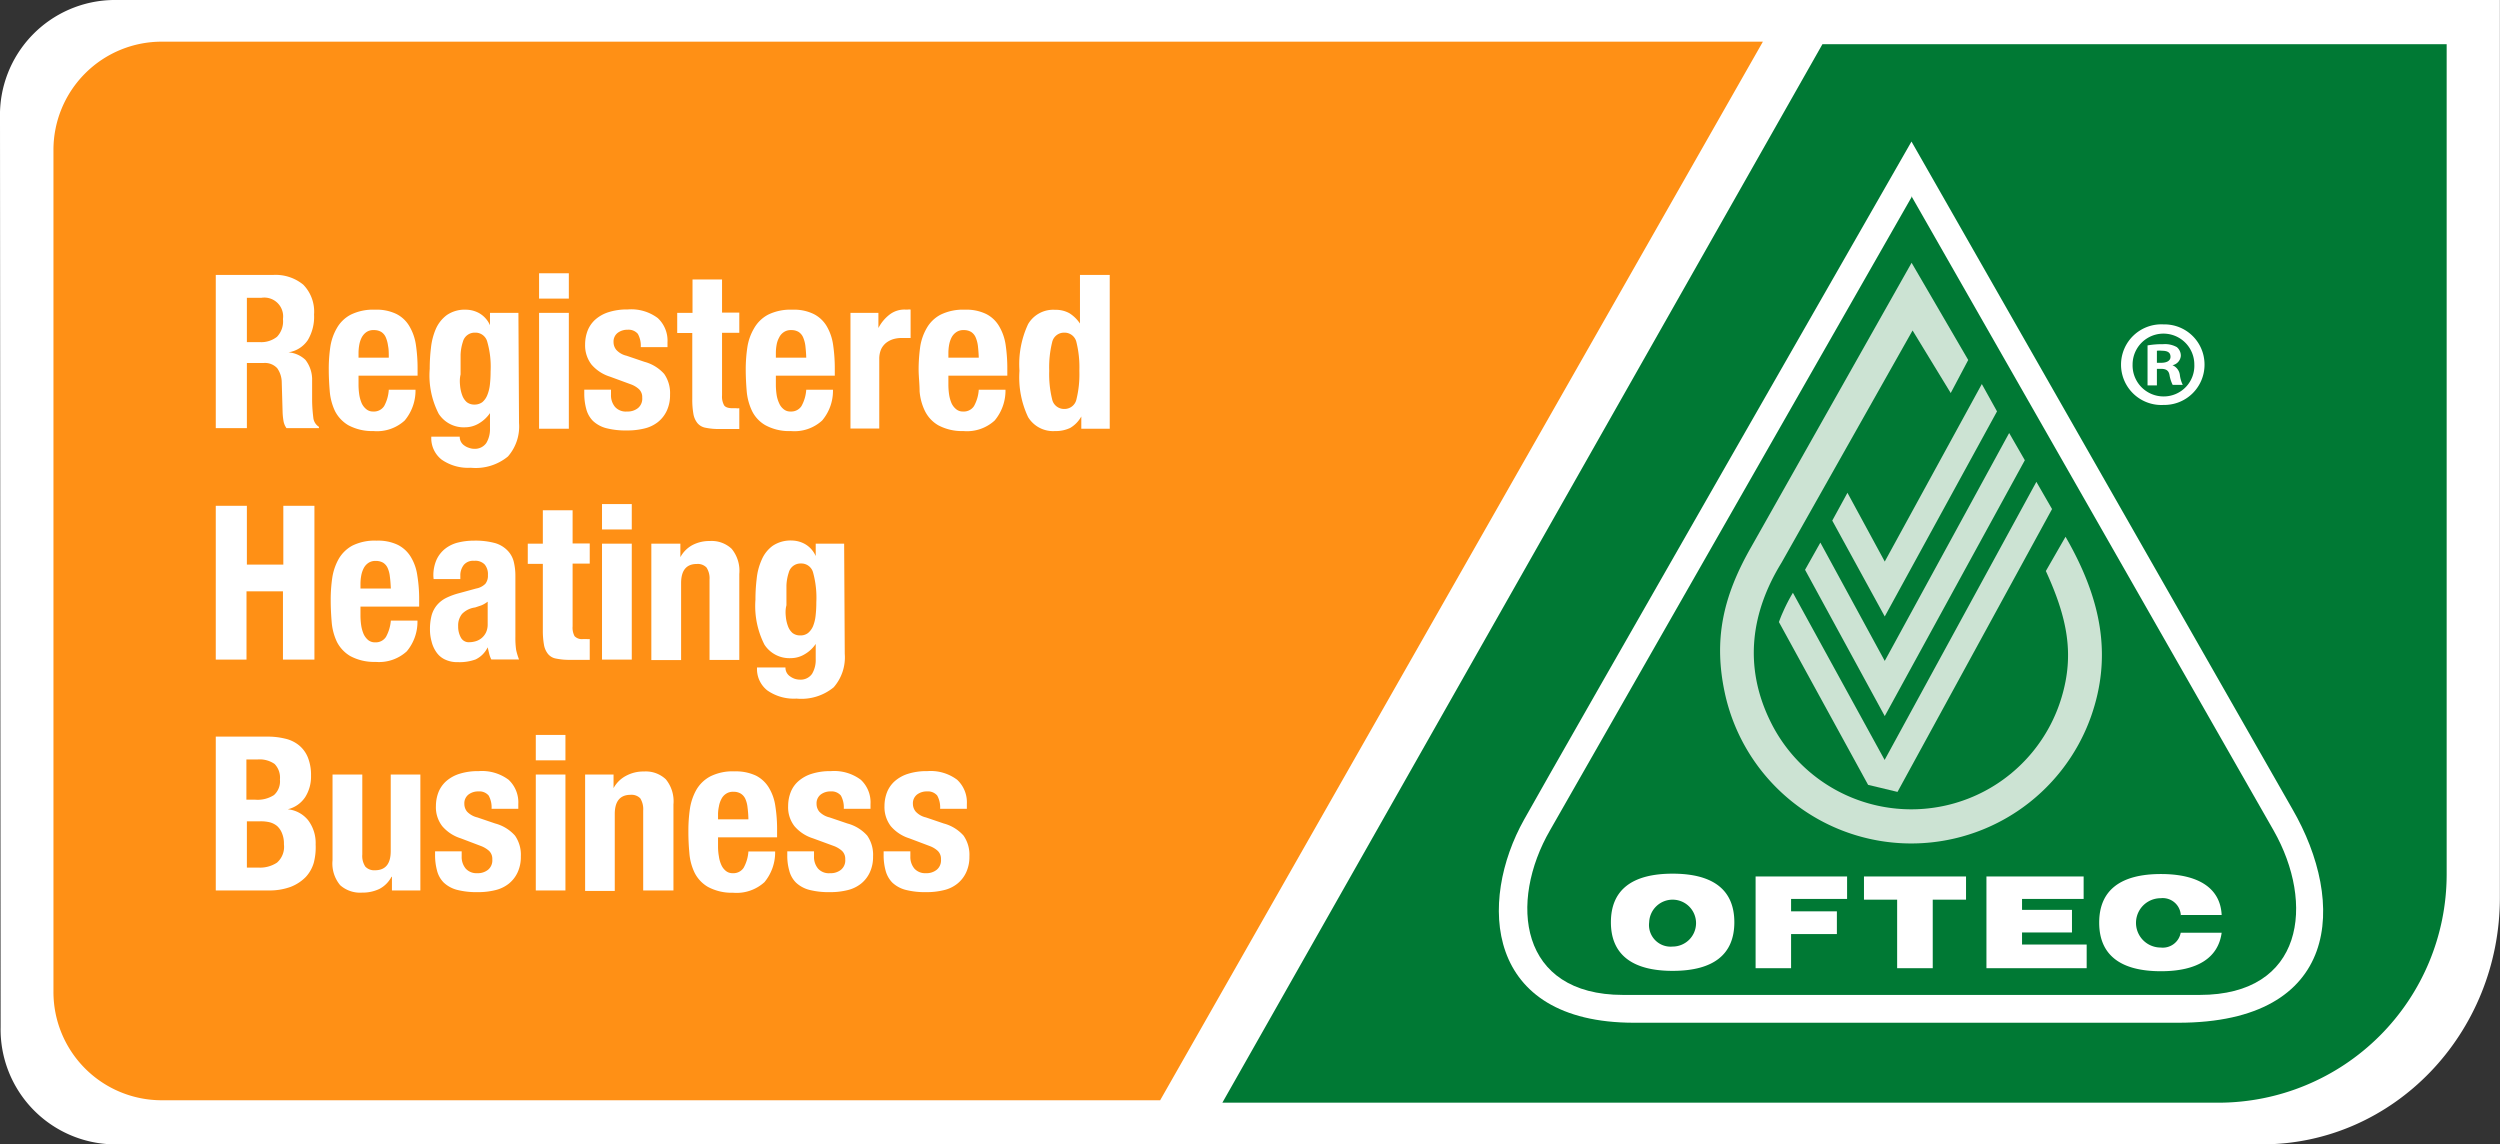 <svg xmlns="http://www.w3.org/2000/svg" viewBox="0 0 205.77 94.19"><rect x="0" y="0" width="205.77" height="94.19" fill="#333333" stroke="none"/><defs><style>.cls-1{fill:#fff}.cls-3{fill:#007934}.cls-4{fill:#cce3d3}</style></defs><g id="Layer_2" data-name="Layer 2"><g id="Layer_1-2" data-name="Layer 1"><path class="cls-1" d="M152.2 0H9.33A9.47 9.47 0 000 9.69v.13l.05 74.24v.49a9.47 9.47 0 009.29 9.64h176.84c10.82 0 19.58-9.1 19.58-20.32V0z"/><path d="M13.42 90.56h82.07L145.1 3.43H13.35a8.91 8.91 0 00-8.95 8.94v69.27a8.91 8.91 0 008.91 8.92z" fill="#ff9015"/><path class="cls-1" d="M22.48 22.63a3.59 3.59 0 012.48.8 3.18 3.18 0 01.89 2.46 3.73 3.73 0 01-.52 2.11 2.35 2.35 0 01-1.59 1 2.29 2.29 0 011.4.62 2.65 2.65 0 01.55 1.54v1.7c0 .67.06 1.19.1 1.54a1 1 0 00.46.73v.11h-2.67a1.43 1.43 0 01-.25-.62 5.34 5.34 0 01-.07-.71l-.07-2.43a2.06 2.06 0 00-.37-1.17 1.37 1.37 0 00-1.14-.43h-1.36v5.36h-2.56V22.63zm-1.1 5.53a2.1 2.1 0 001.42-.44 1.84 1.84 0 00.49-1.46 1.55 1.55 0 00-1.77-1.75h-1.2v3.65zm8.13 3.49a5.59 5.59 0 00.06.83 3 3 0 00.2.71 1.35 1.35 0 00.38.49.83.83 0 00.56.19 1 1 0 00.91-.45 3.19 3.19 0 00.38-1.34h2.2a3.85 3.85 0 01-.89 2.53 3.37 3.37 0 01-2.57.87 4.15 4.15 0 01-2.07-.48 2.87 2.87 0 01-1.1-1.17 4.72 4.72 0 01-.43-1.63c-.05-.61-.08-1.21-.08-1.81a12.4 12.4 0 01.13-1.85 4.36 4.36 0 01.54-1.54 2.81 2.81 0 011.14-1.1 4.16 4.16 0 012-.41 3.73 3.73 0 011.75.35 2.58 2.58 0 011.07 1 4.19 4.19 0 01.54 1.53 13.3 13.3 0 01.14 2v.55h-4.86zm2.43-3.18a2.61 2.61 0 00-.19-.71 1 1 0 00-.37-.44 1.15 1.15 0 00-.61-.15 1 1 0 00-.62.17 1.27 1.27 0 00-.38.44 2.19 2.19 0 00-.2.61 3.79 3.79 0 00-.06.67v.38H32c0-.37 0-.69-.06-.97zm10.78 6.34a3.75 3.75 0 01-.91 2.76 4.18 4.18 0 01-3.06.93 3.81 3.81 0 01-2.4-.67 2.24 2.24 0 01-.85-1.89h2.34a.85.85 0 00.38.73 1.23 1.23 0 00.38.19 1.22 1.22 0 00.43.08 1.14 1.14 0 001-.48 2.21 2.21 0 00.3-1.19V34a2.84 2.84 0 01-.91.85 2.23 2.23 0 01-1.13.32 2.45 2.45 0 01-2.18-1.11 6.88 6.88 0 01-.74-3.71 14 14 0 01.1-1.7 5.32 5.32 0 01.4-1.57 2.86 2.86 0 01.91-1.15 2.61 2.61 0 011.59-.44 2.3 2.3 0 011.06.28 2.11 2.11 0 01.9 1v-1.02h2.34zm-4.85-3.05a3.05 3.05 0 00.18.79 1.37 1.37 0 00.37.55 1 1 0 00.63.2 1.07 1.07 0 00.65-.2 1.46 1.46 0 00.4-.56 3.17 3.17 0 00.22-.86 9.53 9.53 0 00.06-1.11 7.44 7.44 0 00-.28-2.46 1 1 0 00-1-.73 1 1 0 00-1 .75 3.89 3.89 0 00-.19 1.07v1.62c-.08.33-.07.64-.04.94zm8.95-9.27v2.09h-2.45v-2.09zm0 3.26v9.54h-2.45v-9.54zm3.47 6.74a1.49 1.49 0 00.33 1 1.19 1.19 0 001 .38 1.33 1.33 0 00.9-.29 1 1 0 00.34-.85.9.9 0 00-.27-.7 2 2 0 00-.62-.38L50.2 31a3.29 3.29 0 01-1.52-1 2.59 2.59 0 01-.52-1.66 3.17 3.17 0 01.2-1.11 2.42 2.42 0 01.62-.91 3 3 0 011.09-.62 5 5 0 011.6-.23 3.64 3.64 0 012.47.71 2.54 2.54 0 01.8 2v.39h-2.2a2 2 0 00-.24-1.09 1 1 0 00-.84-.34 1.32 1.32 0 00-.81.25.9.9 0 00-.35.77 1 1 0 00.23.64 1.63 1.63 0 00.84.48l1.47.5a3.32 3.32 0 011.63 1 2.76 2.76 0 01.48 1.71 3 3 0 01-.27 1.32 2.56 2.56 0 01-.73.93 2.84 2.84 0 01-1.12.53 5.8 5.8 0 01-1.43.16 6.41 6.41 0 01-1.71-.19 2.55 2.55 0 01-1.08-.59 2.17 2.17 0 01-.56-1 4.8 4.8 0 01-.16-1.25v-.33h2.2zM59.43 23v2.73h1.42v1.66h-1.42v5.16a1.48 1.48 0 00.17.81c.11.16.34.24.7.24h.28a1.12 1.12 0 00.27 0v1.71h-1.6a5.31 5.31 0 01-1.16-.1 1.13 1.13 0 01-.69-.39 1.65 1.65 0 01-.33-.77 6.67 6.67 0 01-.09-1.2v-5.44h-1.24v-1.66H57V23zm4.43 8.65a5.59 5.59 0 00.06.83 2.56 2.56 0 00.21.71 1.23 1.23 0 00.37.49.84.84 0 00.57.19 1 1 0 00.9-.45 3.19 3.19 0 00.39-1.34h2.2a3.79 3.79 0 01-.89 2.53 3.37 3.37 0 01-2.57.87A4.08 4.08 0 0163 35a2.74 2.74 0 01-1.1-1.17 4.73 4.73 0 01-.44-1.63c-.05-.61-.08-1.21-.08-1.81a12.38 12.38 0 01.14-1.85 4.35 4.35 0 01.56-1.54 2.88 2.88 0 011.14-1.1 4.18 4.18 0 012-.41 3.69 3.69 0 011.74.35 2.61 2.61 0 011.08 1 4.19 4.19 0 01.53 1.53 13.3 13.3 0 01.14 2v.55h-4.85zm2.43-3.18a2.61 2.61 0 00-.19-.71 1 1 0 00-.37-.44 1.13 1.13 0 00-.61-.15 1 1 0 00-.61.17 1.09 1.09 0 00-.38.44 1.91 1.91 0 00-.21.61 3.79 3.79 0 00-.06.67v.38h2.5c-.01-.37-.04-.69-.07-.97zm6.01-2.72V27a3.33 3.33 0 01.91-1.1 2 2 0 011.29-.42h.22a.91.91 0 01.23 0v2.34h-.77a2.41 2.41 0 00-.64.09 1.86 1.86 0 00-.58.29 1.5 1.5 0 00-.43.53 2 2 0 00-.16.81v5.73H70v-9.52zm5.76 5.9a5.59 5.59 0 00.06.83 3 3 0 00.2.71 1.35 1.35 0 00.38.49.83.83 0 00.56.19 1 1 0 00.91-.45 3.19 3.19 0 00.39-1.34h2.2a3.85 3.85 0 01-.89 2.53 3.37 3.37 0 01-2.57.87 4.15 4.15 0 01-2.08-.48 2.78 2.78 0 01-1.09-1.17 4.52 4.52 0 01-.44-1.63c0-.61-.08-1.21-.08-1.81a13.89 13.89 0 01.13-1.85 4.36 4.36 0 01.54-1.54 2.81 2.81 0 011.14-1.1 4.18 4.18 0 012-.41 3.72 3.72 0 011.74.35 2.58 2.58 0 011.07 1 4.19 4.19 0 01.54 1.53 13.3 13.3 0 01.14 2v.55h-4.85zm2.43-3.18a2.61 2.61 0 00-.19-.71 1 1 0 00-.37-.44 1.15 1.15 0 00-.61-.15 1 1 0 00-.61.17 1.19 1.19 0 00-.39.44 2.19 2.19 0 00-.2.61 3.79 3.79 0 00-.06.67v.38h2.5c-.01-.37-.04-.69-.07-.97zM89 34.28a2.5 2.5 0 01-.91.94 2.78 2.78 0 01-1.25.26 2.41 2.41 0 01-2.22-1.15 7.65 7.65 0 01-.71-3.81 7.79 7.79 0 01.71-3.84 2.39 2.39 0 012.22-1.18 2.32 2.32 0 011.18.28 2.91 2.91 0 01.87.85v-4h2.45v12.66H89v-1zm-2.4-1.41a1 1 0 001 .79 1 1 0 001-.79 8.64 8.64 0 00.24-2.35 8.59 8.59 0 00-.24-2.35 1 1 0 00-1-.79 1 1 0 00-1 .79 8.59 8.59 0 00-.24 2.35 8.64 8.64 0 00.24 2.35zm-66.28 8.76v4.84h3v-4.84h2.56v12.66h-2.59v-5.62h-3v5.62h-2.53V41.63zm9.35 9.02a5.59 5.59 0 00.06.83 3 3 0 00.2.71 1.44 1.44 0 00.37.49.87.87 0 00.57.19 1 1 0 00.9-.45 3.33 3.33 0 00.4-1.34h2.19a3.79 3.79 0 01-.88 2.53 3.38 3.38 0 01-2.57.87 4.15 4.15 0 01-2.08-.48 2.87 2.87 0 01-1.1-1.17 4.72 4.72 0 01-.43-1.63c-.05-.61-.08-1.21-.08-1.81a12.4 12.4 0 01.13-1.85 4.55 4.55 0 01.53-1.54A2.9 2.9 0 0129 44.91a4.14 4.14 0 012-.41 3.76 3.76 0 011.75.35 2.64 2.64 0 011.07 1 4 4 0 01.53 1.53 12 12 0 01.15 2v.55h-4.83zm2.42-3.18a2.3 2.3 0 00-.18-.71 1 1 0 00-.37-.44 1.16 1.16 0 00-.62-.15 1 1 0 00-.61.17 1.17 1.17 0 00-.38.44 2.19 2.19 0 00-.2.61 3.79 3.79 0 00-.06.67v.38h2.5c-.02-.37-.04-.69-.08-.97zm3.58-.03a3.19 3.19 0 01.27-1.39 2.48 2.48 0 01.72-.9 2.81 2.81 0 011.06-.5A5.45 5.45 0 0139 44.5a6.14 6.14 0 011.78.21 2.34 2.34 0 011 .61 2 2 0 01.51.93 4.85 4.85 0 01.13 1.18v5a7 7 0 00.06 1.05 5.05 5.05 0 00.24.8h-2.28a2.22 2.22 0 01-.18-.49l-.12-.51a2.13 2.13 0 01-1 1 3.89 3.89 0 01-1.44.22 2.34 2.34 0 01-1.08-.22 1.77 1.77 0 01-.71-.61 2.6 2.6 0 01-.39-.88 3.6 3.6 0 01-.13-1 4.44 4.44 0 01.14-1.16 2.28 2.28 0 01.44-.83 2.42 2.42 0 01.74-.58 5.69 5.69 0 011.09-.4l1.39-.38a1.42 1.42 0 00.76-.39 1.07 1.07 0 00.21-.72 1.25 1.25 0 00-.26-.86 1.06 1.06 0 00-.87-.31 1 1 0 00-.85.33 1.38 1.38 0 00-.29.91v.26h-2.2zm3.94 2.39l-.51.17a1.83 1.83 0 00-1.07.53 1.51 1.51 0 00-.32 1 1.87 1.87 0 00.22.94.73.73 0 00.7.39 1.93 1.93 0 00.52-.08 1.37 1.37 0 00.49-.26 1.39 1.39 0 00.36-.46 1.54 1.54 0 00.14-.67v-1.87a2.17 2.17 0 01-.53.31zM47.13 42v2.73h1.41v1.66h-1.41v5.16a1.49 1.49 0 00.16.81.83.83 0 00.7.24h.29a1.09 1.09 0 00.26 0v1.71h-1.59a5.31 5.31 0 01-1.16-.1 1.1 1.1 0 01-.69-.39 1.65 1.65 0 01-.33-.77 6.67 6.67 0 01-.09-1.2v-5.44h-1.24v-1.66h1.24V42zm4.87-.51v2.09h-2.45v-2.09zm0 3.26v9.54h-2.45v-9.54zm4 0v1.11a2.45 2.45 0 011-1 3 3 0 011.42-.33 2.4 2.4 0 011.8.64 2.85 2.85 0 01.63 2.07v7.08H58.4v-6.61a1.62 1.62 0 00-.25-1 1 1 0 00-.8-.29c-.86 0-1.29.53-1.29 1.58v6.33h-2.45v-9.58zm13.53 9.06a3.75 3.75 0 01-.91 2.76 4.18 4.18 0 01-3.06.93 3.81 3.81 0 01-2.4-.67 2.24 2.24 0 01-.85-1.89h2.34a.85.85 0 00.38.73 1.52 1.52 0 00.38.2 1.49 1.49 0 00.43.07 1.14 1.14 0 001-.48 2.21 2.21 0 00.3-1.19V53a2.73 2.73 0 01-.91.85 2.19 2.19 0 01-1.12.32 2.45 2.45 0 01-2.19-1.11 7 7 0 01-.74-3.71 14 14 0 01.1-1.7 5 5 0 01.41-1.57 2.76 2.76 0 01.9-1.15 2.63 2.63 0 011.59-.44 2.3 2.3 0 011.06.28 2.11 2.11 0 01.9 1v-1.02h2.34zm-4.85-3.05a3.05 3.05 0 00.18.79 1.37 1.37 0 00.37.55 1 1 0 00.63.2 1 1 0 00.65-.2 1.51 1.51 0 00.41-.56 3.19 3.19 0 00.21-.86 9.53 9.53 0 00.06-1.11 7.8 7.8 0 00-.27-2.46 1 1 0 00-1-.73 1 1 0 00-1 .75 3.89 3.89 0 00-.19 1.07v1.62c-.09.33-.08.64-.05.94zM22 60.63a5.94 5.94 0 011.44.16 2.79 2.79 0 011.14.53 2.51 2.51 0 01.75 1 3.84 3.84 0 01.27 1.53 3.15 3.15 0 01-.48 1.76 2.38 2.38 0 01-1.44 1 2.46 2.46 0 011.68.9 3.11 3.11 0 01.62 2 5.07 5.07 0 01-.15 1.49 2.93 2.93 0 01-.66 1.18 3.52 3.52 0 01-1.23.81 5.05 5.05 0 01-1.87.3h-4.31V60.63zm-1 5.19a2.47 2.47 0 001.55-.38 1.51 1.51 0 00.49-1.28 1.61 1.61 0 00-.44-1.28 2.15 2.15 0 00-1.4-.37h-.92v3.31zm.27 5.59A2.53 2.53 0 0022.8 71a1.73 1.73 0 00.57-1.51 2.21 2.21 0 00-.16-.91 1.58 1.58 0 00-.4-.59 1.6 1.6 0 00-.61-.31 3.22 3.22 0 00-.78-.08h-1.1v3.81zm10.95.76a2.34 2.34 0 01-1 1 3.22 3.22 0 01-1.42.3 2.47 2.47 0 01-1.8-.61 2.78 2.78 0 01-.63-2.05v-7.06h2.45v6.58a1.58 1.58 0 00.25 1 1 1 0 00.79.3c.87 0 1.3-.53 1.3-1.58v-6.3h2.44v9.54h-2.34v-1.12zM38 70.49a1.49 1.49 0 00.33 1 1.19 1.19 0 00.95.38 1.33 1.33 0 00.9-.29 1 1 0 00.34-.85.9.9 0 00-.27-.7 2.15 2.15 0 00-.62-.38L37.92 69a3.29 3.29 0 01-1.52-1 2.54 2.54 0 01-.52-1.66 3.17 3.17 0 01.2-1.11 2.42 2.42 0 01.62-.91 3 3 0 011.09-.62 5 5 0 011.6-.23 3.66 3.66 0 012.47.71 2.54 2.54 0 01.8 2v.39h-2.2a2 2 0 00-.24-1.09 1 1 0 00-.84-.34 1.32 1.32 0 00-.81.25.91.91 0 00-.35.78 1 1 0 00.22.63 1.71 1.71 0 00.85.48l1.47.5a3.32 3.32 0 011.63 1 2.76 2.76 0 01.48 1.71 3 3 0 01-.27 1.32 2.56 2.56 0 01-.73.93 2.84 2.84 0 01-1.12.53 5.8 5.8 0 01-1.43.16 6.41 6.41 0 01-1.71-.19 2.55 2.55 0 01-1.08-.59 2.13 2.13 0 01-.56-1 4.8 4.8 0 01-.16-1.25v-.33H38zm8.54-10v2.09H44.1v-2.09zm0 3.26v9.54H44.1v-9.54zm3.96 0v1.12a2.48 2.48 0 011-1 3 3 0 011.5-.37 2.4 2.4 0 011.8.64 2.85 2.85 0 01.63 2.07v7.08h-2.49v-6.58a1.69 1.69 0 00-.24-1 1 1 0 00-.8-.29c-.86 0-1.3.53-1.3 1.58v6.33h-2.44v-9.58zm8.6 5.9a4.5 4.5 0 00.07.83 2.55 2.55 0 00.2.71 1.32 1.32 0 00.37.49.85.85 0 00.57.19 1 1 0 00.9-.45 3.19 3.19 0 00.39-1.34h2.2a3.84 3.84 0 01-.88 2.53 3.41 3.41 0 01-2.58.87 4.14 4.14 0 01-2.07-.48 2.81 2.81 0 01-1.1-1.17 4.51 4.51 0 01-.43-1.63 18.4 18.4 0 01-.08-1.81 12.4 12.4 0 01.13-1.85 4.55 4.55 0 01.53-1.54 2.9 2.9 0 011.15-1.1 4.11 4.11 0 012-.41 3.89 3.89 0 011.75.35 2.64 2.64 0 011.07 1 4 4 0 01.53 1.53 12.1 12.1 0 01.14 2v.55H59.1zm2.43-3.18a2.3 2.3 0 00-.18-.71 1 1 0 00-.38-.44 1.13 1.13 0 00-.61-.15 1 1 0 00-.61.17 1.09 1.09 0 00-.38.44 2 2 0 00-.2.61 3.05 3.05 0 00-.07.67v.38h2.5a8.63 8.63 0 00-.07-.97zM67 70.49a1.49 1.49 0 00.33 1 1.19 1.19 0 001 .38 1.33 1.33 0 00.9-.29 1 1 0 00.34-.85.9.9 0 00-.27-.7 2.15 2.15 0 00-.62-.38L66.91 69a3.29 3.29 0 01-1.52-1 2.54 2.54 0 01-.52-1.66 3.17 3.17 0 01.2-1.11 2.31 2.31 0 01.62-.91 3 3 0 011.09-.62 5 5 0 011.6-.23 3.66 3.66 0 012.47.71 2.54 2.54 0 01.8 2v.39h-2.2a2 2 0 00-.24-1.09 1 1 0 00-.84-.34 1.32 1.32 0 00-.81.25.91.91 0 00-.35.78 1 1 0 00.22.63 1.71 1.71 0 00.85.48l1.47.5a3.32 3.32 0 011.63 1 2.76 2.76 0 01.48 1.71 3 3 0 01-.27 1.32 2.56 2.56 0 01-.73.93 2.84 2.84 0 01-1.12.53 5.8 5.8 0 01-1.43.16 6.41 6.41 0 01-1.71-.19 2.55 2.55 0 01-1.08-.59 2.13 2.13 0 01-.56-1 4.41 4.41 0 01-.16-1.25v-.33H67zm7.93 0a1.49 1.49 0 00.33 1 1.19 1.19 0 00.95.38 1.33 1.33 0 00.9-.29 1 1 0 00.34-.85.9.9 0 00-.27-.7 2 2 0 00-.62-.38L74.84 69a3.29 3.29 0 01-1.52-1 2.59 2.59 0 01-.52-1.66 3.17 3.17 0 01.2-1.11 2.42 2.42 0 01.62-.91 3 3 0 011.09-.62 5 5 0 011.61-.23 3.63 3.63 0 012.46.71 2.54 2.54 0 01.8 2v.39h-2.2a2 2 0 00-.24-1.09 1 1 0 00-.84-.34 1.32 1.32 0 00-.81.25.91.91 0 00-.35.78 1 1 0 00.23.63 1.63 1.63 0 00.84.48l1.47.5a3.32 3.32 0 011.63 1 2.76 2.76 0 01.48 1.71 3 3 0 01-.27 1.32 2.56 2.56 0 01-.73.93 2.77 2.77 0 01-1.12.53 5.8 5.8 0 01-1.43.16 6.41 6.41 0 01-1.71-.19 2.55 2.55 0 01-1.08-.59 2.22 2.22 0 01-.56-1 4.8 4.8 0 01-.16-1.25v-.33h2.2z"/><path class="cls-3" d="M182.58 90.76A18.8 18.8 0 00201.38 72V3.64H150l-49.39 87.12h82"/><path class="cls-1" d="M157.33 11.65l31.35 54.94c4.47 7.71 4 17.59-9.4 17.59h-44.77c-12.38 0-12.84-10-9.06-16.73 2.71-4.87 31.88-55.8 31.88-55.8z"/><path class="cls-3" d="M157.33 16.15l29.81 52.21c3.41 6 2.51 13.53-6.09 13.53h-47.46c-8.58 0-9.43-7.65-6-13.57l29.79-52.17z"/><path class="cls-4" d="M162 29.63l-4.66-8L144.15 45c-2.29 4-3.2 7.64-2.12 12.32a15.7 15.7 0 0030.08 1.65c1.76-5 .85-9.68-2.1-14.79L168.39 47c1.77 3.86 2.36 6.84 1.3 10.38a12.91 12.91 0 01-24 1.94c-2.22-4.57-1.52-9 .94-13l10.79-19.12 3.14 5.15 1.44-2.72z"/><path class="cls-4" d="M163.12 31.61l1.25 2.25-9.24 16.88-4.32-7.89 1.25-2.29 3.07 5.66 7.99-14.61z"/><path class="cls-4" d="M165.37 35.64l1.29 2.24-11.53 21.06-6.56-12.04 1.26-2.24 5.3 9.74 10.24-18.76z"/><path class="cls-4" d="M167.61 39.66l1.29 2.24-12.72 23.28-2.42-.58-7.34-13.4c.12-.33.19-.51.33-.82a14.06 14.06 0 01.82-1.59l7.55 13.76 12.49-22.89z"/><path d="M132.59 75.91c0 2.62 1.71 4 5.08 4s5.08-1.36 5.08-4-1.71-4-5.08-4-5.08 1.36-5.08 4zm3.15 0a1.93 1.93 0 111.93 2 1.78 1.78 0 01-1.93-2z" fill-rule="evenodd" fill="#fff"/><path class="cls-1" d="M144.5 79.69h2.92v-2.81h3.77v-1.87h-3.77v-1.02h4.61v-1.85h-7.53v7.55zm11.65 0h2.93v-5.64h2.74v-1.91h-8.4v1.91h2.73v5.64zm7.35 0h8.25v-1.95h-5.32v-.99h4.11v-1.86h-4.11v-.9h5.07v-1.85h-8v7.55zm16.02-4.38h3.34c-.1-2.16-1.84-3.37-5-3.37-3.36 0-5.08 1.36-5.08 4s1.72 4 5.08 4c3 0 4.72-1.1 5-3.17h-3.37a1.5 1.5 0 01-1.65 1.22 2 2 0 010-4.06 1.49 1.49 0 011.66 1.43zM181.45 30a3.31 3.31 0 01-3.37 3.33 3.32 3.32 0 110-6.63 3.3 3.3 0 013.37 3.3zm-5.92 0a2.55 2.55 0 002.57 2.63 2.52 2.52 0 002.51-2.63 2.54 2.54 0 10-5.08 0zm2 1.72h-.77v-3.29a6.76 6.76 0 011.27-.1 2 2 0 011.14.24.92.92 0 01.33.72.86.86 0 01-.69.77 1 1 0 01.61.8 2.51 2.51 0 00.24.82h-.83a2.81 2.81 0 01-.26-.8c-.06-.36-.26-.52-.68-.52h-.36zm0-1.86h.36c.42 0 .76-.15.76-.49s-.22-.5-.7-.5a1.82 1.82 0 00-.42 0z"/></g></g></svg>